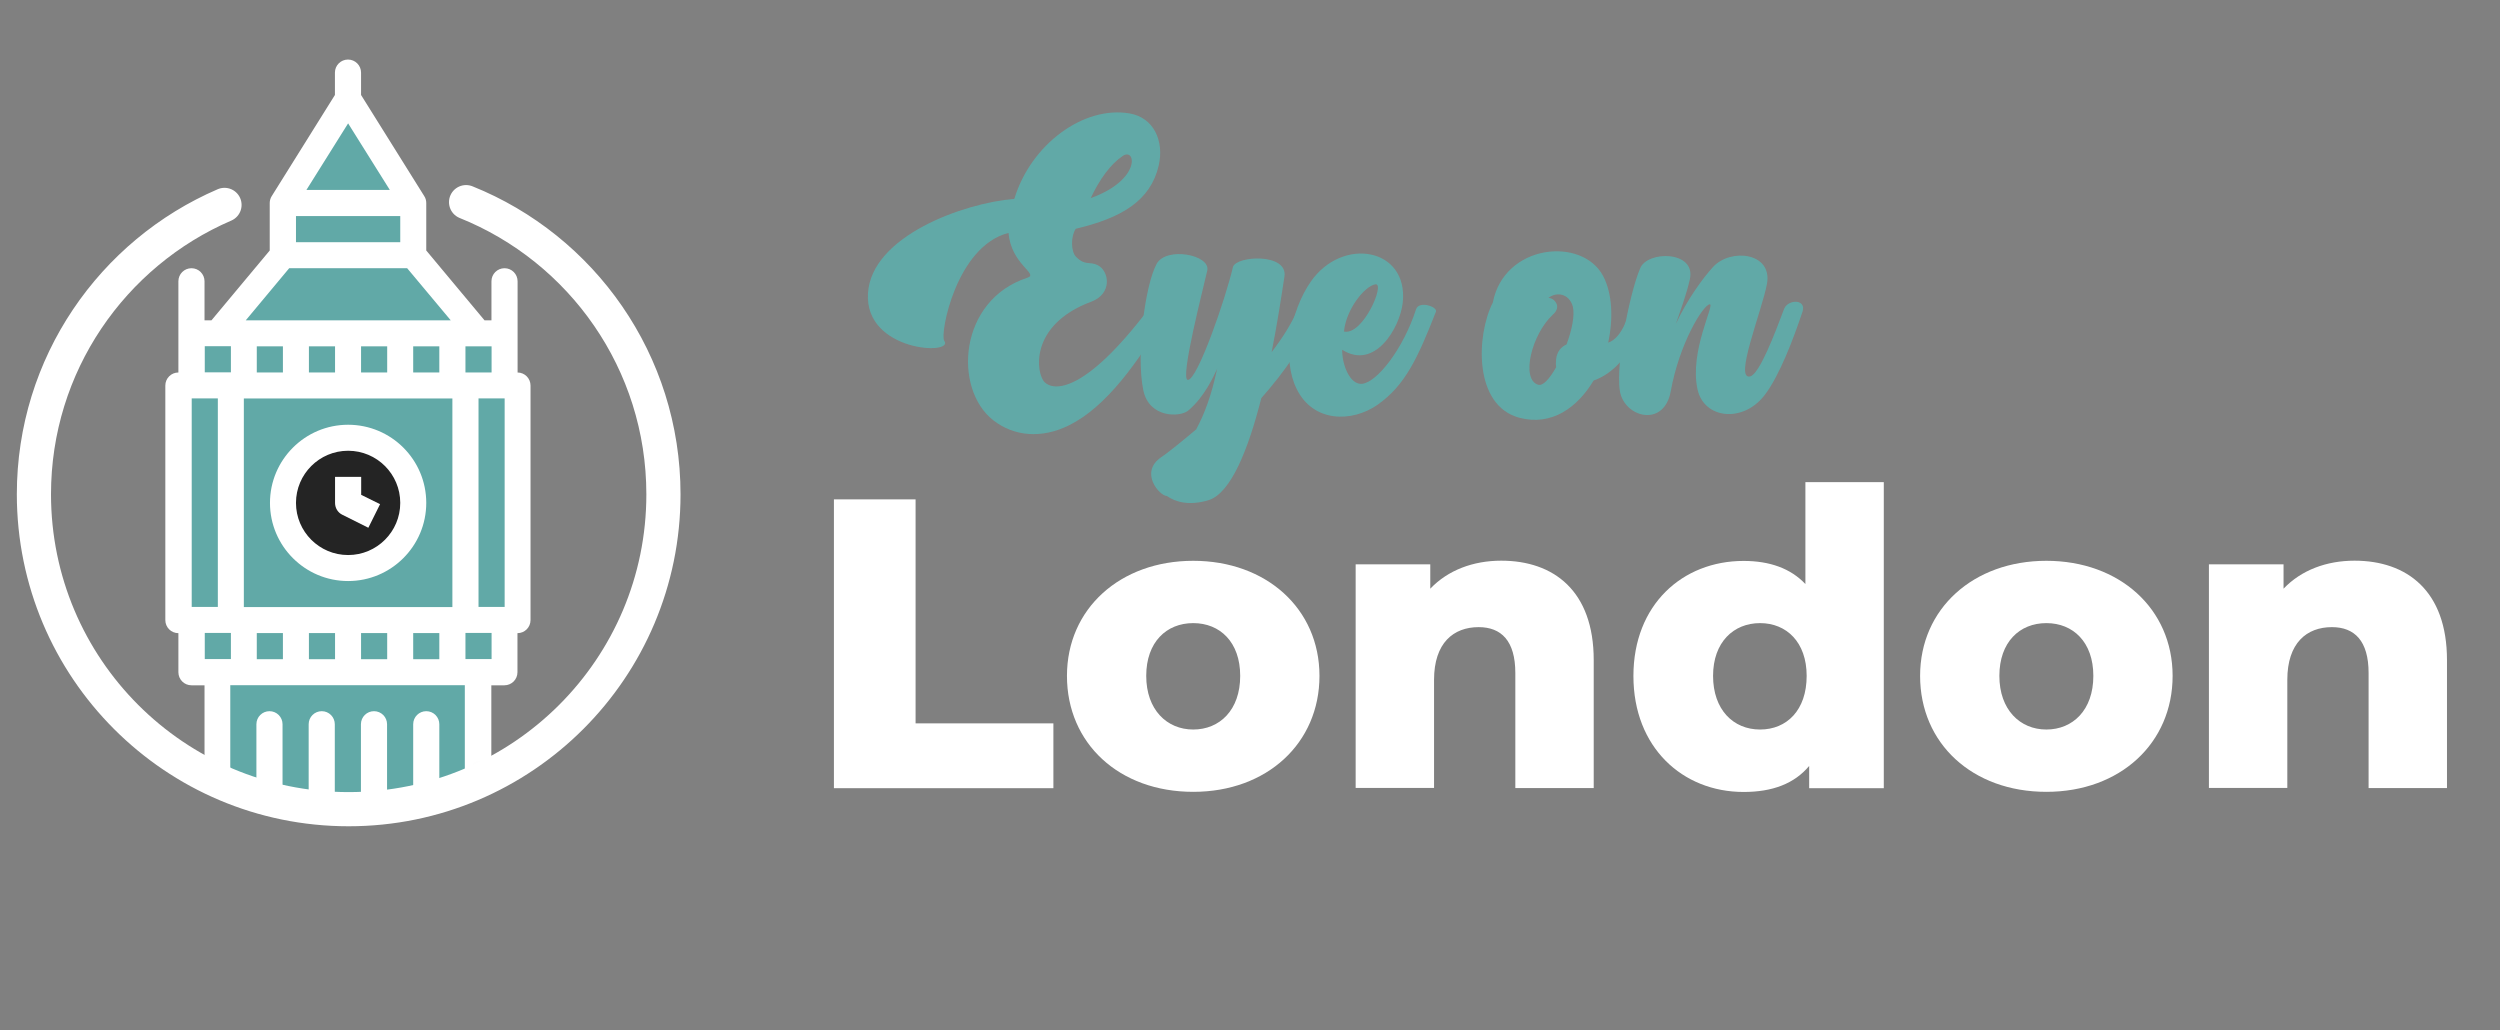 <?xml version="1.0" encoding="UTF-8"?>
<svg xmlns="http://www.w3.org/2000/svg" width="199" height="82" viewBox="0 0 199 82" fill="none">
  <rect x="0" y="0" width="199" height="82" fill="#808080" stroke="none"/>
  <g clip-path="url(#clip0_333_2)">
    <mask id="mask0_333_2" style="mask-type:luminance" maskUnits="userSpaceOnUse" x="2" y="2" width="51" height="63">
      <path d="M52.82 39.34C52.82 53.18 41.6 64.4 27.76 64.4C13.92 64.4 2.7 53.18 2.7 39.34C2.7 25.5 13.92 2.61 27.76 2.61C41.6 2.61 52.82 25.51 52.82 39.34Z" fill="white"></path>
    </mask>
    <g mask="url(#mask0_333_2)">
      <path d="M37.05 30.69H18.38V49.36H37.05V30.69Z" fill="#61A9A7"></path>
      <path d="M37.05 49.36H40.16V53.51H36.01V49.36H37.05Z" fill="#61A9A7"></path>
      <path d="M31.86 49.36H27.71V53.51H31.86V49.36Z" fill="#61A9A7"></path>
      <path d="M23.56 49.36H19.41V53.51H23.56V49.36Z" fill="#61A9A7"></path>
      <path d="M40.16 26.54V30.69H36.01V26.54H40.16Z" fill="#61A9A7"></path>
      <path d="M31.86 26.54H27.71V30.69H31.86V26.54Z" fill="#61A9A7"></path>
      <path d="M23.56 26.54H19.41V30.69H23.56V26.54Z" fill="#61A9A7"></path>
      <path d="M36.01 49.36H31.86V53.51H36.01V49.36Z" fill="#61A9A7"></path>
      <path d="M27.71 49.36H23.56V53.51H27.71V49.36Z" fill="#61A9A7"></path>
      <path d="M19.41 49.36V53.51H15.26V49.36H19.41Z" fill="#61A9A7"></path>
      <path d="M36.01 26.54H31.86V30.69H36.01V26.54Z" fill="#61A9A7"></path>
      <path d="M27.71 26.54H23.56V30.69H27.71V26.54Z" fill="#61A9A7"></path>
      <path d="M17.33 26.54H19.41V30.69H15.26V26.54H17.34H17.33Z" fill="#61A9A7"></path>
      <path d="M32.9 16.16H22.53V20.31H32.9V16.16Z" fill="#61A9A7"></path>
      <path d="M27.71 7.86L32.9 16.16H22.53L27.71 7.86Z" fill="#61A9A7"></path>
      <path d="M32.9 20.311L38.09 26.53H17.34L22.53 20.311H32.9Z" fill="#61A9A7"></path>
      <path d="M21.48 65.96H17.33V53.51H38.08V65.96H21.48Z" fill="#61A9A7"></path>
      <path d="M18.37 30.69V49.37H14.22V30.69H18.37Z" fill="#61A9A7"></path>
      <path d="M41.2 30.69V49.37H37.05V30.69H41.2Z" fill="#61A9A7"></path>
      <path d="M29.78 47.29C32.65 47.29 34.97 44.97 34.97 42.1C34.97 39.23 32.65 36.91 29.78 36.91C26.91 36.91 24.59 39.23 24.59 42.1C24.59 44.97 26.91 47.29 29.78 47.29Z" fill="#61A9A7"></path>
      <path d="M27.71 45.22C30.58 45.22 32.9 42.9 32.9 40.03C32.9 37.16 30.58 34.84 27.71 34.84C24.84 34.84 22.52 37.16 22.52 40.03C22.52 42.9 24.84 45.22 27.71 45.22Z" fill="#242424"></path>
      <path d="M38.09 53.51H17.34V55.59H38.09V53.51Z" fill="#61A9A7"></path>
      <path d="M40.16 49.36H36.01V51.44H40.16V49.36Z" fill="#61A9A7"></path>
      <path d="M31.86 49.36H27.71V51.44H31.86V49.36Z" fill="#61A9A7"></path>
      <path d="M23.56 49.36H19.41V51.44H23.56V49.36Z" fill="#61A9A7"></path>
      <path d="M36.01 49.36H31.86V51.44H36.01V49.36Z" fill="#61A9A7"></path>
      <path d="M27.71 49.36H23.56V51.44H27.71V49.36Z" fill="#61A9A7"></path>
      <path d="M19.41 49.36H15.26V51.44H19.41V49.36Z" fill="#61A9A7"></path>
      <path d="M33.93 40.031C33.93 36.59 31.14 33.81 27.71 33.81C24.28 33.81 21.49 36.6 21.49 40.031C21.49 43.461 24.28 46.251 27.71 46.251C31.14 46.251 33.93 43.461 33.93 40.031ZM23.56 40.031C23.56 37.74 25.42 35.88 27.71 35.88C30 35.88 31.86 37.74 31.86 40.031C31.86 42.321 30 44.181 27.71 44.181C25.42 44.181 23.56 42.321 23.56 40.031Z" fill="white"></path>
      <path d="M41.2 29.65V22.39C41.2 21.82 40.74 21.35 40.16 21.35C39.59 21.35 39.12 21.81 39.12 22.39V25.5H38.57L33.93 19.94V16.16C33.93 15.97 33.88 15.77 33.77 15.61L28.74 7.56V5.78C28.74 5.21 28.28 4.74 27.7 4.74C27.13 4.74 26.66 5.2 26.66 5.78V7.56L21.63 15.61C21.53 15.77 21.47 15.96 21.47 16.16V19.94L16.83 25.5H16.28V22.39C16.28 21.82 15.82 21.35 15.24 21.35C14.67 21.35 14.2 21.81 14.2 22.39V29.65C13.63 29.65 13.16 30.11 13.16 30.69V49.36C13.16 49.93 13.62 50.4 14.2 50.4V53.51C14.2 54.08 14.66 54.55 15.24 54.55H16.28V65.96C16.28 66.53 16.74 67 17.32 67H38.07C38.64 67 39.11 66.54 39.11 65.96V54.55H40.15C40.72 54.55 41.19 54.09 41.19 53.51V50.4C41.76 50.4 42.23 49.94 42.23 49.36V30.69C42.23 30.12 41.77 29.65 41.19 29.65H41.2ZM37.05 27.57H39.13V29.65H37.05V27.57ZM27.71 9.82L31.03 15.12H24.39L27.71 9.82ZM23.56 17.2H31.86V19.28H23.56V17.2ZM23.01 21.35H32.41L35.88 25.5H19.56L23.02 21.35H23.01ZM34.97 27.57V29.65H32.89V27.57H34.97ZM30.82 27.57V29.65H28.74V27.57H30.82ZM26.67 27.57V29.65H24.59V27.57H26.67ZM22.52 27.57V29.65H20.44V27.57H22.52ZM19.41 31.72H36.01V48.32H19.41V31.72ZM34.97 50.39V52.47H32.89V50.39H34.97ZM30.82 50.39V52.47H28.74V50.39H30.82ZM26.67 50.39V52.47H24.59V50.39H26.67ZM22.52 50.39V52.47H20.44V50.39H22.52ZM16.3 27.56H18.38V29.64H16.3V27.56ZM15.26 48.31V31.71H17.34V48.31H15.26ZM16.3 52.46V50.38H18.38V52.46H16.3ZM37.05 64.91H34.97V57.65C34.97 57.08 34.51 56.61 33.93 56.61C33.36 56.61 32.89 57.07 32.89 57.65V64.91H30.81V57.65C30.81 57.08 30.35 56.61 29.77 56.61C29.2 56.61 28.73 57.07 28.73 57.65V64.91H26.65V57.65C26.65 57.08 26.19 56.61 25.61 56.61C25.04 56.61 24.57 57.07 24.57 57.65V64.91H22.49V57.65C22.49 57.08 22.03 56.61 21.45 56.61C20.88 56.61 20.41 57.07 20.41 57.65V64.91H18.33V54.54H37V64.91H37.01H37.05ZM39.13 52.46H37.05V50.38H39.13V52.46ZM40.17 48.31H38.09V31.71H40.17V48.31Z" fill="white"></path>
      <path d="M30.25 40.13L28.75 39.39V37.96H26.67V40.04C26.67 40.43 26.89 40.8 27.24 40.97L29.32 42.01L30.25 40.14V40.13Z" fill="white"></path>
    </g>
    <path d="M37.1 16.091C46.31 19.791 52.81 28.811 52.81 39.351C52.81 53.191 41.59 64.411 27.75 64.411C13.91 64.411 2.7 53.181 2.7 39.341C2.7 29.011 8.95 20.151 17.87 16.311" stroke="white" stroke-width="2.72" stroke-miterlimit="10" stroke-linecap="round"></path>
    <path d="M66.38 39.75H72.88V57.58H83.85V62.74H66.38V39.75Z" fill="white"></path>
    <path d="M84.93 53.8C84.93 48.45 89.17 44.64 94.98 44.64C100.79 44.64 105.03 48.45 105.03 53.8C105.03 59.15 100.86 63.03 94.98 63.03C89.1 63.03 84.93 59.19 84.93 53.8ZM98.72 53.8C98.72 51.11 97.11 49.6 94.98 49.6C92.85 49.6 91.24 51.11 91.24 53.8C91.24 56.49 92.88 58.07 94.98 58.07C97.08 58.07 98.72 56.53 98.72 53.8Z" fill="white"></path>
    <path d="M126.86 52.55V62.73H120.62V53.57C120.62 51.01 119.5 49.92 117.7 49.92C115.7 49.92 114.15 51.17 114.15 54.12V62.72H107.91V44.92H113.85V46.86C115.26 45.38 117.27 44.63 119.5 44.63C123.67 44.63 126.86 47.03 126.86 52.54V52.55Z" fill="white"></path>
    <path d="M149.95 38.37V62.74H144.01V60.97C142.83 62.38 141.09 63.04 138.79 63.04C133.93 63.04 130.02 59.49 130.02 53.81C130.02 48.13 133.93 44.65 138.79 44.65C140.86 44.65 142.53 45.24 143.71 46.49V38.38H149.95V38.37ZM143.81 53.8C143.81 51.11 142.2 49.6 140.1 49.6C138 49.6 136.36 51.11 136.36 53.8C136.36 56.49 137.97 58.07 140.1 58.07C142.23 58.07 143.81 56.53 143.81 53.8Z" fill="white"></path>
    <path d="M152.84 53.8C152.84 48.45 157.08 44.64 162.89 44.64C168.7 44.64 172.94 48.45 172.94 53.8C172.94 59.15 168.77 63.03 162.89 63.03C157.01 63.03 152.84 59.19 152.84 53.8ZM166.63 53.8C166.63 51.11 165.02 49.6 162.89 49.6C160.76 49.6 159.15 51.11 159.15 53.8C159.15 56.49 160.79 58.07 162.89 58.07C164.99 58.07 166.63 56.53 166.63 53.8Z" fill="white"></path>
    <path d="M194.78 52.55V62.73H188.54V53.57C188.54 51.01 187.42 49.92 185.62 49.92C183.62 49.92 182.07 51.17 182.07 54.12V62.72H175.83V44.92H181.77V46.86C183.18 45.38 185.19 44.63 187.42 44.63C191.59 44.63 194.78 47.03 194.78 52.54V52.55Z" fill="white"></path>
    <path d="M92.96 24.81C90.62 28.84 88.04 32.4 85.1 33.85C82.92 34.94 80.71 34.74 79.06 33.45C75.86 30.94 76.29 23.88 81.8 22.1C82.69 21.8 80.48 21.04 80.28 18.54C76.09 19.6 74.8 26.63 75.16 27.12C76.02 28.31 68.82 28.01 69.09 23.36C69.35 18.81 76.68 16.16 80.74 15.83C82.06 11.47 86.28 8.4 89.92 9.03C91.83 9.36 92.69 11.21 92.23 13.19C91.57 16 89.26 17.35 85.63 18.21C85.23 18.8 85.23 20.03 85.66 20.45C86.39 21.18 86.72 20.78 87.38 21.11C88.3 21.57 88.57 23.39 86.85 24.02C81.9 25.87 82.46 29.73 83.15 30.42C83.88 31.15 86.35 31.28 91.37 24.68C92.2 23.69 93.35 24.22 92.95 24.81H92.96ZM86.82 15.77C90.85 14.32 90.42 11.74 89.39 12.4C88.4 13.06 87.54 14.25 86.82 15.77Z" fill="#61A9A7"></path>
    <path d="M95.23 34.151C95.89 32.931 96.45 31.411 96.88 29.361C96.65 29.861 95.89 31.601 94.57 32.691C93.91 33.221 91.47 33.281 91.01 31.071C90.42 28.301 91.14 22.691 92.07 21.001C92.83 19.611 96.36 20.271 96.1 21.531C95.84 22.721 93.89 30.211 94.55 30.241C95.31 30.271 97.55 23.801 98.15 21.231C98.48 20.341 102.54 20.141 102.24 22.021C101.98 23.741 101.65 25.881 101.22 28.031C102.08 26.911 102.84 25.721 103.3 24.601C103.53 24.041 105.21 23.941 104.95 24.631C103.93 27.241 102.24 29.611 100.4 31.691C99.38 35.721 97.99 39.251 96.21 39.811C94.69 40.271 93.6 39.981 92.88 39.481C92.32 39.481 90.64 37.601 92.45 36.381C92.85 36.121 93.9 35.291 95.26 34.141L95.23 34.151Z" fill="#61A9A7"></path>
    <path d="M108.43 30.55C109.62 30.42 111.7 27.78 112.72 24.61C112.95 23.92 114.44 24.41 114.3 24.81C112.85 28.51 111.86 30.65 109.68 32.2C107.63 33.65 104.53 33.65 103.21 30.95C102.02 28.54 102.71 24.78 104.33 22.43C106.84 18.8 112.12 19.72 111.66 24.08C111.43 26.13 109.42 29.49 106.84 27.84C106.81 28.96 107.43 30.65 108.42 30.55H108.43ZM106.98 26.39C108.5 26.72 110.28 22.53 109.49 22.63C108.63 22.76 107.15 24.61 106.98 26.39Z" fill="#61A9A7"></path>
    <path d="M128 27.281C129.16 26.881 129.58 25.101 129.78 24.611C130.18 23.591 131.13 23.851 131.07 24.611C130.94 25.771 129.55 29.361 126.85 30.291C125.56 32.441 123.52 33.921 120.97 33.261C117.27 32.301 117.51 26.661 118.83 24.081C119.72 19.431 125.93 18.801 127.61 21.971C128.34 23.361 128.43 25.341 128.01 27.281H128ZM124.7 27.411C125.13 26.251 125.36 25.101 125.2 24.411C124.9 23.321 123.85 23.221 123.25 23.721C123.68 23.691 124.37 24.381 123.61 25.041C121.93 26.591 121.04 30.161 122.42 30.621C122.82 30.751 123.34 30.161 123.87 29.231C123.84 29.031 123.84 28.801 123.87 28.571C123.94 27.981 124.27 27.611 124.69 27.421L124.7 27.411Z" fill="#61A9A7"></path>
    <path d="M139.32 29.96C140.05 29.76 141.24 26.66 142.03 24.55C142.39 23.79 143.81 23.82 143.48 24.81C142.75 26.99 141.63 29.96 140.44 31.48C138.72 33.69 135.65 33.33 135.13 31.02C134.44 27.98 136.55 24.16 136.09 24.22C135.56 24.29 133.68 27.32 132.99 31.15C132.49 33.89 129.66 33.33 129.03 31.48C128.44 29.76 129.69 23.36 130.55 21.38C131.08 19.93 135.04 19.93 134.51 22.24C134.25 23.39 133.85 24.48 133.39 25.8C134.28 23.88 135.54 22.14 136.36 21.25C137.75 19.73 141.11 20.09 140.65 22.6C140.25 24.75 137.98 30.32 139.33 29.96H139.32Z" fill="#61A9A7"></path>
  </g>
  <defs>
    <clipPath id="clip0_333_2">
      <rect width="198.98" height="81.72" fill="white"></rect>
    </clipPath>
  </defs>
</svg>

